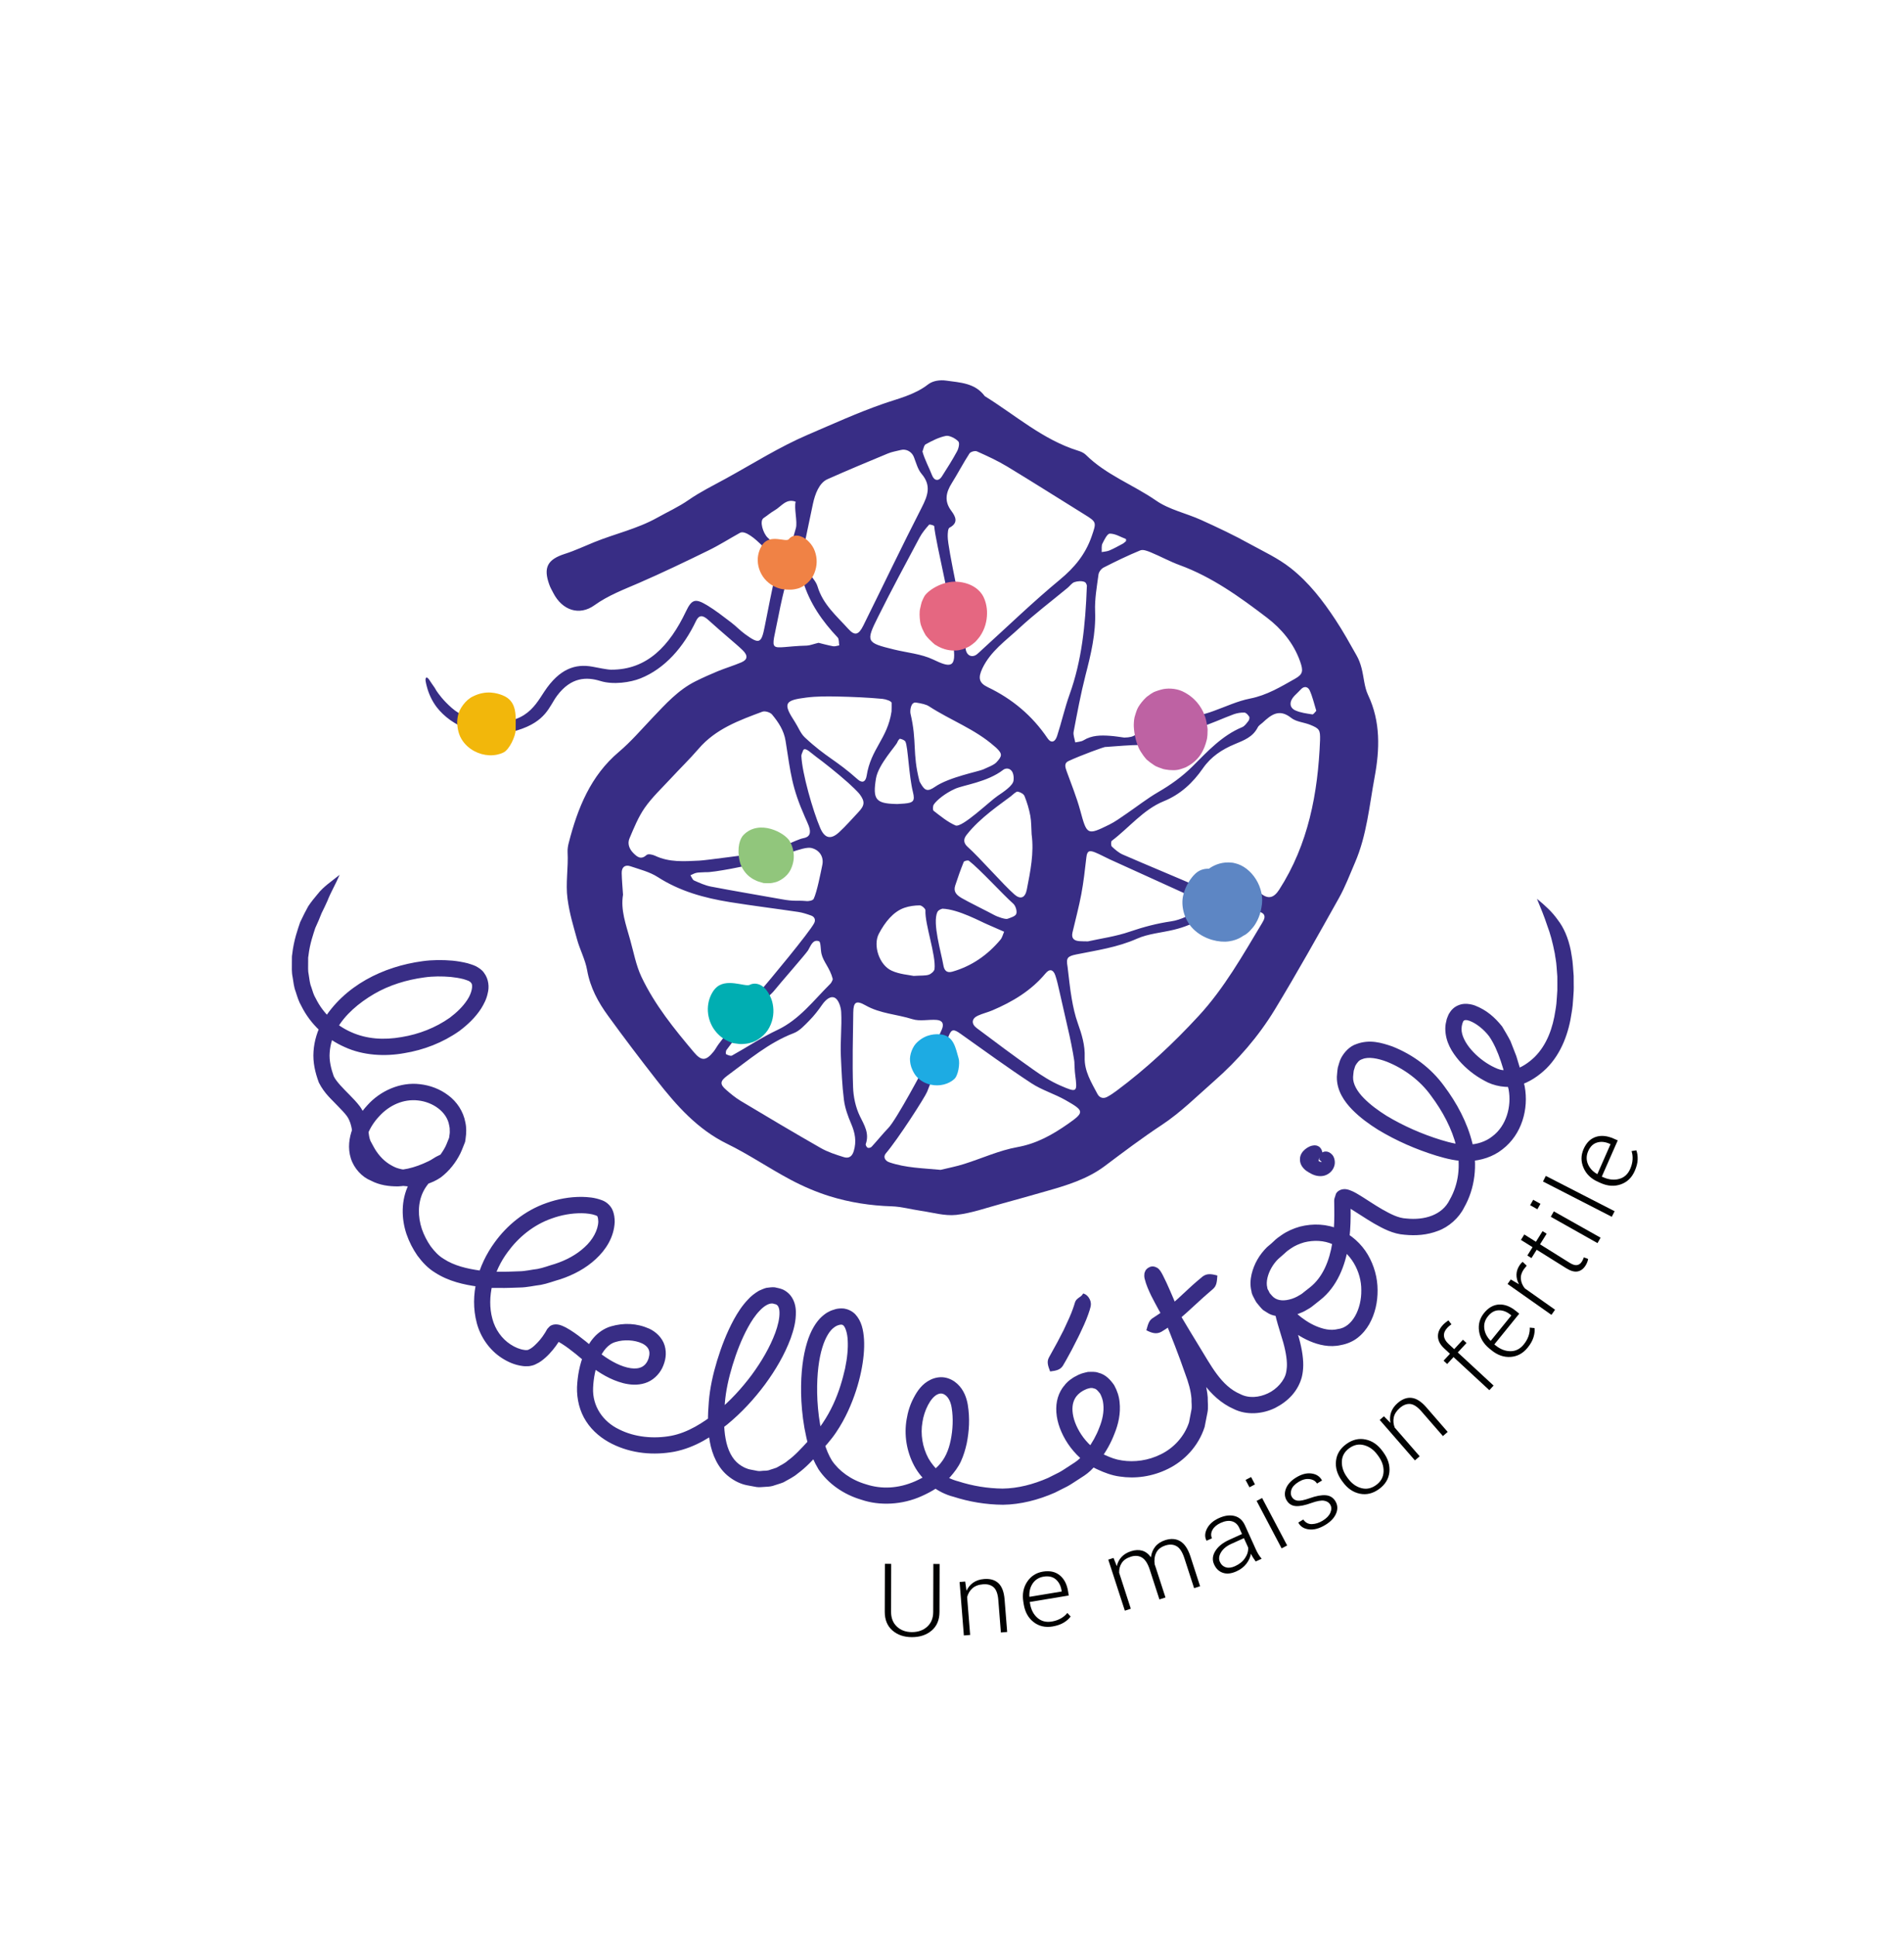 <?xml version="1.0" encoding="UTF-8"?> <svg xmlns="http://www.w3.org/2000/svg" xmlns:xlink="http://www.w3.org/1999/xlink" version="1.1" id="Calque_1" x="0px" y="0px" width="153.846px" height="156.41px" viewBox="0 0 153.846 156.41" xml:space="preserve"> <g> <path fill="#010202" d="M75.922,126.307l-0.01,3.87c-0.002,0.642-0.211,1.142-0.627,1.5c-0.418,0.359-0.953,0.539-1.605,0.537 c-0.645-0.002-1.171-0.184-1.58-0.547c-0.409-0.362-0.611-0.862-0.61-1.5l0.011-3.873l0.509,0.002L72,130.167 c-0.001,0.502,0.154,0.899,0.471,1.197c0.314,0.295,0.717,0.442,1.211,0.444c0.502,0,0.916-0.145,1.238-0.438 c0.324-0.293,0.485-0.691,0.485-1.197l0.011-3.871L75.922,126.307z"></path> <path fill="#010202" d="M77.989,127.723l0.105,0.745c0.129-0.274,0.311-0.495,0.549-0.659c0.236-0.164,0.525-0.261,0.865-0.287 c0.496-0.041,0.885,0.071,1.168,0.338c0.281,0.266,0.447,0.701,0.496,1.309l0.209,2.629l-0.508,0.041l-0.209-2.627 c-0.039-0.494-0.166-0.836-0.377-1.025c-0.213-0.188-0.5-0.27-0.859-0.24c-0.361,0.027-0.646,0.136-0.854,0.32 c-0.21,0.187-0.353,0.424-0.429,0.713l0.244,3.058l-0.508,0.041l-0.344-4.318L77.989,127.723z"></path> <path fill="#010202" d="M85.047,131.354c-0.588,0.096-1.096-0.021-1.525-0.351c-0.43-0.332-0.694-0.805-0.799-1.418l-0.035-0.217 c-0.102-0.617,0-1.154,0.303-1.617c0.306-0.461,0.73-0.735,1.277-0.828c0.549-0.09,1.002,0.007,1.355,0.291 c0.354,0.283,0.58,0.707,0.674,1.271l0.061,0.367l-3.151,0.521l0.021,0.129c0.08,0.488,0.277,0.871,0.592,1.149 c0.314,0.277,0.701,0.379,1.162,0.304c0.277-0.047,0.523-0.131,0.74-0.254c0.217-0.125,0.391-0.271,0.521-0.441l0.266,0.289 c-0.133,0.185-0.32,0.351-0.562,0.496C85.706,131.189,85.406,131.292,85.047,131.354z M84.334,127.327 c-0.386,0.062-0.681,0.246-0.888,0.547c-0.204,0.303-0.295,0.656-0.271,1.063l0.016,0.021l2.597-0.43l-0.017-0.098 c-0.062-0.38-0.219-0.675-0.469-0.888C85.051,127.335,84.729,127.264,84.334,127.327z"></path> <path fill="#010202" d="M89.975,125.818l0.264,0.664c0.062-0.284,0.189-0.53,0.38-0.737c0.189-0.207,0.444-0.363,0.764-0.468 c0.334-0.108,0.637-0.122,0.91-0.045c0.271,0.078,0.508,0.259,0.705,0.535c0.039-0.33,0.151-0.615,0.344-0.856 c0.19-0.24,0.459-0.418,0.805-0.529c0.465-0.149,0.871-0.123,1.222,0.088c0.35,0.21,0.622,0.619,0.821,1.23l0.779,2.403 l-0.484,0.156l-0.782-2.41c-0.164-0.508-0.375-0.834-0.636-0.981c-0.26-0.146-0.557-0.166-0.895-0.058 c-0.367,0.119-0.619,0.318-0.752,0.597c-0.133,0.274-0.172,0.592-0.117,0.942c0.01,0.029,0.02,0.058,0.029,0.084 c0.012,0.027,0.022,0.062,0.037,0.105l0.803,2.473l-0.49,0.158l-0.781-2.41c-0.162-0.498-0.375-0.822-0.637-0.977 c-0.262-0.15-0.561-0.172-0.896-0.062c-0.339,0.109-0.582,0.277-0.73,0.504c-0.148,0.228-0.219,0.49-0.209,0.791l0.941,2.904 l-0.482,0.158l-1.338-4.121L89.975,125.818z"></path> <path fill="#010202" d="M101.463,126.104c-0.09-0.127-0.164-0.236-0.226-0.33c-0.059-0.092-0.112-0.191-0.159-0.295 c-0.048,0.276-0.17,0.547-0.367,0.805s-0.465,0.463-0.803,0.615c-0.41,0.186-0.773,0.227-1.093,0.121 c-0.317-0.104-0.559-0.332-0.717-0.685c-0.16-0.354-0.125-0.713,0.104-1.08c0.229-0.366,0.604-0.668,1.127-0.903l1.028-0.466 l-0.221-0.489c-0.127-0.281-0.322-0.459-0.584-0.535c-0.262-0.074-0.566-0.033-0.912,0.123c-0.315,0.143-0.539,0.332-0.668,0.563 c-0.129,0.234-0.145,0.463-0.043,0.685l-0.43,0.192l-0.019-0.018c-0.149-0.291-0.133-0.611,0.052-0.966 c0.184-0.354,0.504-0.635,0.963-0.842s0.877-0.264,1.256-0.168s0.662,0.351,0.848,0.764l0.879,1.941 c0.062,0.139,0.131,0.271,0.207,0.394c0.076,0.125,0.164,0.241,0.26,0.354L101.463,126.104z M99.784,126.486 c0.356-0.159,0.629-0.379,0.815-0.655c0.189-0.276,0.273-0.562,0.254-0.854l-0.342-0.756l-1.033,0.467 c-0.377,0.17-0.647,0.396-0.817,0.674c-0.168,0.279-0.199,0.539-0.091,0.777c0.101,0.223,0.261,0.369,0.478,0.435 C99.266,126.641,99.51,126.609,99.784,126.486z"></path> <path fill="#010202" d="M101.403,119.88l-0.446,0.234l-0.314-0.595l0.447-0.235L101.403,119.88z M104.004,124.809l-0.447,0.235 l-2.021-3.832l0.444-0.233L104.004,124.809z"></path> <path fill="#010202" d="M107.485,121.511c-0.104-0.174-0.272-0.278-0.502-0.315s-0.565,0.022-1.012,0.18 c-0.52,0.191-0.939,0.275-1.264,0.254c-0.322-0.021-0.57-0.174-0.742-0.459c-0.172-0.283-0.191-0.6-0.06-0.949 c0.136-0.35,0.41-0.65,0.826-0.902c0.438-0.268,0.851-0.375,1.238-0.323c0.388,0.051,0.668,0.231,0.842,0.545l0.006,0.024 l-0.401,0.244c-0.123-0.203-0.324-0.324-0.601-0.36c-0.276-0.039-0.567,0.034-0.873,0.219c-0.313,0.19-0.512,0.399-0.592,0.627 s-0.067,0.429,0.037,0.603c0.102,0.168,0.256,0.266,0.459,0.295c0.203,0.026,0.535-0.041,0.996-0.205 c0.518-0.185,0.947-0.26,1.285-0.232c0.34,0.027,0.598,0.188,0.774,0.477c0.187,0.31,0.205,0.642,0.06,0.992 c-0.148,0.355-0.439,0.664-0.875,0.928c-0.479,0.289-0.916,0.408-1.32,0.359c-0.402-0.049-0.686-0.227-0.852-0.533l-0.004-0.022 l0.397-0.242c0.18,0.256,0.412,0.379,0.701,0.371c0.287-0.01,0.576-0.103,0.865-0.276c0.313-0.191,0.521-0.408,0.623-0.65 C107.6,121.914,107.596,121.695,107.485,121.511z"></path> <path fill="#010202" d="M108.424,119.583c-0.375-0.519-0.533-1.049-0.473-1.599c0.059-0.549,0.336-1.002,0.829-1.36 c0.496-0.36,1.015-0.485,1.554-0.373c0.541,0.11,1,0.426,1.375,0.942l0.076,0.105c0.377,0.518,0.536,1.051,0.479,1.598 c-0.061,0.545-0.338,0.998-0.832,1.357c-0.498,0.363-1.018,0.488-1.557,0.377s-0.998-0.426-1.373-0.943L108.424,119.583z M108.913,119.391c0.295,0.405,0.651,0.668,1.069,0.784c0.418,0.119,0.822,0.037,1.213-0.245c0.382-0.277,0.58-0.636,0.599-1.07 c0.02-0.437-0.119-0.855-0.416-1.262l-0.078-0.107c-0.289-0.398-0.646-0.658-1.068-0.775c-0.422-0.119-0.826-0.039-1.209,0.24 c-0.385,0.279-0.584,0.637-0.6,1.074c-0.014,0.436,0.123,0.854,0.412,1.254L108.913,119.391z"></path> <path fill="#010202" d="M111.823,114.378l0.529,0.537c-0.061-0.299-0.043-0.584,0.049-0.854c0.093-0.273,0.269-0.523,0.525-0.748 c0.377-0.326,0.758-0.468,1.143-0.42c0.384,0.045,0.775,0.297,1.177,0.758l1.729,1.99l-0.385,0.336l-1.729-1.988 c-0.325-0.375-0.629-0.576-0.912-0.604c-0.282-0.024-0.562,0.08-0.836,0.318c-0.272,0.235-0.438,0.491-0.495,0.764 c-0.058,0.273-0.029,0.55,0.079,0.828l2.013,2.313l-0.383,0.334l-2.845-3.27L111.823,114.378z"></path> <path fill="#010202" d="M120.342,112.271l-2.894-2.674l-0.516,0.559l-0.289-0.268l0.517-0.558l-0.466-0.431 c-0.317-0.295-0.487-0.608-0.504-0.94c-0.018-0.33,0.115-0.647,0.396-0.955c0.062-0.065,0.131-0.131,0.205-0.19 c0.076-0.062,0.155-0.123,0.242-0.183l0.245,0.32c-0.057,0.039-0.112,0.08-0.168,0.127c-0.057,0.045-0.114,0.104-0.182,0.174 c-0.188,0.203-0.271,0.416-0.252,0.64c0.021,0.221,0.143,0.432,0.361,0.635l0.465,0.43l0.705-0.764l0.289,0.268l-0.705,0.762 l2.893,2.674L120.342,112.271z"></path> <path fill="#010202" d="M123.436,108.835c-0.373,0.461-0.832,0.711-1.373,0.748c-0.541,0.039-1.055-0.14-1.537-0.528l-0.172-0.14 c-0.483-0.394-0.766-0.863-0.844-1.41c-0.08-0.547,0.055-1.035,0.404-1.467c0.352-0.433,0.754-0.66,1.207-0.685 c0.455-0.022,0.901,0.146,1.346,0.504l0.291,0.234l-2.014,2.482l0.102,0.082c0.385,0.311,0.785,0.467,1.205,0.467 s0.777-0.182,1.07-0.545c0.178-0.217,0.307-0.445,0.387-0.682c0.08-0.237,0.111-0.463,0.098-0.677l0.392,0.039 c0.022,0.228-0.009,0.476-0.091,0.744C123.823,108.273,123.667,108.552,123.436,108.835z M120.233,106.296 c-0.246,0.304-0.346,0.636-0.299,0.998c0.047,0.361,0.213,0.688,0.5,0.976l0.027,0.006l1.658-2.043l-0.078-0.064 c-0.299-0.24-0.611-0.357-0.941-0.35C120.772,105.827,120.483,105.984,120.233,106.296z"></path> <path fill="#010202" d="M123.362,102.216l-0.229,0.281c-0.185,0.262-0.266,0.524-0.244,0.789c0.021,0.266,0.127,0.521,0.318,0.762 l2.444,1.724l-0.293,0.416l-3.543-2.494l0.256-0.365l0.627,0.363l0.039,0.028c-0.141-0.264-0.209-0.528-0.202-0.797 c0.008-0.271,0.1-0.528,0.276-0.78c0.035-0.052,0.074-0.099,0.113-0.14c0.041-0.041,0.076-0.071,0.104-0.098L123.362,102.216z"></path> <path fill="#010202" d="M123.165,99.695l0.94,0.589l0.535-0.857l0.332,0.207l-0.535,0.857l2.396,1.495 c0.239,0.148,0.438,0.209,0.596,0.181c0.16-0.028,0.287-0.121,0.383-0.274c0.033-0.054,0.062-0.104,0.088-0.158 c0.025-0.053,0.052-0.117,0.078-0.191l0.344,0.123c-0.008,0.074-0.03,0.16-0.067,0.256c-0.035,0.096-0.08,0.186-0.133,0.27 c-0.17,0.273-0.386,0.437-0.644,0.486c-0.258,0.051-0.563-0.033-0.918-0.254l-2.393-1.496l-0.422,0.674l-0.332-0.209l0.42-0.672 l-0.939-0.588L123.165,99.695z"></path> <path fill="#010202" d="M124.471,97.22l-0.248,0.439l-0.586-0.328l0.248-0.438L124.471,97.22z M129.329,99.954l-0.248,0.438 l-3.775-2.125l0.246-0.438L129.329,99.954z"></path> <path fill="#010202" d="M130.463,97.818l-0.229,0.449l-5.559-2.85l0.229-0.451L130.463,97.818z"></path> <path fill="#010202" d="M132.09,94.562c-0.238,0.545-0.613,0.906-1.127,1.086c-0.512,0.181-1.053,0.146-1.621-0.104l-0.201-0.09 c-0.572-0.25-0.969-0.629-1.188-1.138c-0.222-0.506-0.22-1.014,0.004-1.521c0.225-0.51,0.553-0.836,0.983-0.979 c0.433-0.141,0.908-0.098,1.433,0.132l0.342,0.149l-1.287,2.926l0.121,0.054c0.451,0.198,0.881,0.241,1.285,0.131 c0.403-0.11,0.701-0.379,0.889-0.808c0.113-0.256,0.176-0.51,0.191-0.76c0.015-0.25-0.015-0.475-0.084-0.678l0.387-0.064 c0.08,0.211,0.117,0.459,0.108,0.74C132.315,93.921,132.237,94.229,132.09,94.562z M128.329,92.962 c-0.156,0.356-0.164,0.705-0.025,1.041c0.143,0.338,0.389,0.606,0.744,0.81l0.027-0.002l1.059-2.41l-0.092-0.039 c-0.353-0.154-0.685-0.187-1-0.09C128.727,92.366,128.49,92.598,128.329,92.962z"></path> </g> <g> <g> <path fill="#382D85" d="M124.187,72.583c0.33,0.802,0.601,1.457,0.824,2.144c0.259,0.678,0.438,1.354,0.62,2.279 c0.027,0.256,0.12,0.627,0.146,1.098c0.018,0.234,0.036,0.489,0.057,0.757l0.002,0.572c0.011,0.361-0.002,0.722-0.036,1.08 c-0.016,0.363-0.054,0.723-0.117,1.075c-0.21,1.427-0.688,2.779-1.669,3.761c-0.491,0.478-1.065,0.861-1.668,1.039l-0.45,0.068 c-0.149,0.021-0.29-0.031-0.436-0.033c-0.286-0.01-0.606-0.166-0.914-0.322c-0.616-0.326-1.199-0.787-1.661-1.318 c-0.461-0.523-0.805-1.166-0.79-1.697c-0.001-0.254,0.106-0.625,0.188-0.658c0.036-0.039,0.153-0.096,0.454,0.012 c0.555,0.201,1.176,0.711,1.584,1.248c0.783,1.129,1.218,2.804,1.578,4.295c0.256,1.388-0.196,2.953-1.311,3.785 c-0.538,0.431-1.226,0.644-1.928,0.676c-0.697,0.033-1.455-0.147-2.226-0.383c-1.529-0.471-3.031-1.129-4.396-1.949 c-0.672-0.424-1.313-0.889-1.837-1.424c-0.525-0.53-0.899-1.151-0.869-1.717c0.021-0.166,0.024-0.339,0.052-0.5 c0.057-0.141,0.081-0.309,0.146-0.432c0.144-0.23,0.281-0.428,0.542-0.501c0.488-0.22,1.272-0.062,1.955,0.194 c1.403,0.551,2.723,1.526,3.6,2.754c0.952,1.271,1.698,2.672,2.061,4.141c0.357,1.467,0.175,3.004-0.547,4.26 c-0.604,1.254-2.061,1.67-3.498,1.519c-0.656-0.027-1.288-0.365-1.956-0.74c-0.329-0.188-0.655-0.397-0.984-0.608l-0.501-0.322 l-0.259-0.162l-0.382-0.227c-0.339-0.188-0.703-0.341-0.987-0.312c-0.27,0.014-0.604,0.195-0.657,0.469 c-0.035,0.154-0.113,0.268-0.113,0.459l0.008,0.58l0.003,0.621c-0.005,0.758-0.048,1.502-0.164,2.221 c-0.229,1.432-0.77,2.77-1.81,3.586l-0.446,0.35c-0.118,0.101-0.239,0.197-0.382,0.271c-0.263,0.168-0.562,0.295-0.846,0.359 c-0.587,0.146-1.085,0.047-1.392-0.314l-0.12-0.137l-0.031-0.033c-0.08-0.108-0.032-0.055-0.056-0.09l-0.037-0.078 c-0.043-0.106-0.137-0.192-0.134-0.323c-0.062-0.229-0.049-0.505,0.015-0.777c0.126-0.553,0.46-1.127,0.873-1.527l0,0l0.521-0.455 c0.152-0.152,0.317-0.275,0.485-0.385c0.332-0.232,0.706-0.389,1.089-0.5c0.769-0.193,1.603-0.166,2.312,0.16 c1.447,0.596,2.319,2.215,2.303,3.703c0.025,1.512-0.726,3.008-1.895,3.139c-0.597,0.15-1.2-0.002-1.763-0.238 c-0.562-0.24-1.076-0.592-1.521-0.979c-0.229-0.182-0.429-0.393-0.629-0.586l-0.019-0.021l-0.011-0.008 c0.243-0.123-2.137,1.033-1.128,0.549l0.001,0.009l0.014,0.065l0.023,0.133c0.016,0.091,0.036,0.164,0.057,0.242 c0.041,0.149,0.082,0.297,0.121,0.438c0.159,0.529,0.309,1.021,0.442,1.47c0.243,0.872,0.325,1.562,0.291,2.014 c-0.031,0.455-0.133,0.681-0.156,0.742c-0.027,0.06,0.031-0.031,0.107-0.354l0,0c-0.125,0.686-0.776,1.391-1.476,1.715 c-0.718,0.338-1.546,0.418-2.229,0.065c-1.556-0.655-2.377-2.328-3.358-3.91c-0.957-1.567-1.901-3.104-2.671-4.625 c-0.182-0.375-0.344-0.76-0.419-1.034l-0.005-0.031l-0.001-0.008c-0.027-0.004-0.149,0.006-0.172,0.018 c-0.101,0.02-0.203,0.02-0.305,0c-0.122-0.045-0.143,0.006-0.159-0.047c0.014,0.045-0.025,0.098-0.093,0.129 c-0.134,0.182-0.453,0.367-0.364,0.309c0.024,0.037,0.075,0.125,0.118,0.209l0.266,0.551c0.35,0.761,0.672,1.535,0.985,2.297 c0.624,1.529,1.209,3.019,1.708,4.464c0.273,0.721,0.466,1.387,0.52,2.039c-0.015,0.325,0.06,0.646-0.016,0.967 c-0.062,0.319-0.122,0.637-0.182,0.948c-0.373,1.15-1.256,2.087-2.274,2.58c-1.021,0.513-2.151,0.654-3.138,0.5 c-0.52-0.073-0.901-0.223-1.403-0.45c-0.404-0.175-0.767-0.431-1.087-0.709c-0.635-0.572-1.065-1.269-1.304-1.904 c-0.24-0.642-0.267-1.229-0.139-1.639c0.127-0.412,0.38-0.66,0.615-0.834c0.55-0.334,0.761-0.291,0.703-0.306 c-0.032,0.019-0.129,0.029-0.324,0.099c-0.205,0.104-0.516,0.239-0.739,0.551l0,0c0.323-0.42,1.06-0.781,1.395-0.625 c0.203,0.021,0.354,0.226,0.513,0.422c0.123,0.244,0.229,0.521,0.254,0.836c0.07,0.615-0.062,1.271-0.323,1.908 c-0.238,0.637-0.586,1.248-0.983,1.785c-0.192,0.276-0.415,0.521-0.63,0.733c-0.188,0.187-0.49,0.375-0.781,0.56 c-0.29,0.178-0.566,0.385-0.862,0.539c-0.299,0.147-0.595,0.299-0.889,0.446c-1.199,0.523-2.435,0.843-3.666,0.859 c-1.229-0.014-2.436-0.215-3.583-0.584c-1.104-0.285-1.912-0.977-2.419-1.869c-0.479-0.896-0.646-1.953-0.476-2.918 c0.138-0.932,0.647-1.969,1.207-2.234c0.271-0.129,0.484-0.086,0.712,0.115c0.227,0.205,0.38,0.558,0.442,0.969 c0.14,0.845,0.091,1.783-0.078,2.609c-0.172,0.854-0.482,1.529-0.999,2.07c-0.524,0.545-1.192,0.945-1.863,1.246 c-1.38,0.607-2.743,0.654-3.975,0.252c-1.222-0.354-2.194-1.082-2.761-1.92c-0.526-0.854-0.777-1.928-0.946-2.854 c-0.164-0.943-0.233-1.818-0.248-2.605c-0.026-1.574,0.152-2.801,0.415-3.658c0.261-0.867,0.604-1.328,0.832-1.535 c0.232-0.205,0.351-0.227,0.349-0.236c-0.041,0.021,0.396-0.203,0.538-0.006c0.133,0.119,0.312,0.578,0.336,1.197 c0.036,0.619-0.031,1.395-0.215,2.27c-0.401,1.746-1.112,3.965-3.087,5.961c-0.477,0.513-0.969,1.062-1.544,1.474 c-0.273,0.248-0.593,0.377-0.897,0.562c-0.16,0.068-0.327,0.104-0.49,0.162c-0.163,0.072-0.334,0.09-0.509,0.09 c-0.174-0.002-0.348,0.051-0.526,0.019c-0.179-0.035-0.358-0.068-0.542-0.104c-0.367-0.061-0.689-0.229-0.974-0.442 c-0.57-0.427-0.928-1.181-1.083-2.056c-0.164-0.877-0.147-1.856-0.062-2.871c0.079-0.998,0.304-2.012,0.62-3.057 c0.316-1.035,0.717-2.09,1.254-3.074c0.269-0.488,0.576-0.965,0.938-1.336c0.354-0.383,0.768-0.633,1.077-0.58 c0.078,0.035,0.175,0.041,0.243,0.066c0.059,0.029,0.1,0.061,0.138,0.105c0.072,0.092,0.143,0.274,0.145,0.524 c0.018,0.492-0.129,1.091-0.337,1.664c-0.433,1.16-1.103,2.312-1.9,3.396c-0.806,1.082-1.748,2.113-2.836,3.004 c-1.08,0.869-2.347,1.671-3.688,1.923c-1.366,0.254-2.914,0.129-4.198-0.521c-1.306-0.623-2.17-1.875-2.101-3.357 c0.034-0.764,0.182-1.566,0.476-2.264c0.295-0.701,0.742-1.277,1.35-1.439c0.664-0.211,1.523-0.166,2.137,0.119 c0.304,0.147,0.489,0.348,0.554,0.566c0.074,0.213,0.023,0.563-0.114,0.838c-0.277,0.578-0.853,0.737-1.646,0.541 c-0.768-0.189-1.549-0.656-2.252-1.197c-0.365-0.303-0.73-0.607-1.099-0.914c-0.392-0.314-0.786-0.621-1.238-0.906 c-0.113-0.072-0.228-0.139-0.361-0.211c-0.224-0.109-0.448-0.219-0.672-0.246c-0.215-0.031-0.454,0.012-0.619,0.131 c-0.074,0.078-0.151,0.146-0.222,0.234l-0.161,0.281c-0.291,0.467-0.544,0.752-0.863,1.051c-0.149,0.137-0.314,0.262-0.446,0.314 c-0.082,0.053-0.104,0.036-0.15,0.055c-0.073-0.006-0.138,0.01-0.232-0.012c-0.354-0.043-0.763-0.212-1.11-0.443 c-0.715-0.463-1.241-1.209-1.47-2.07c-0.479-1.748,0.068-3.826,1.241-5.398c0.858-1.172,2.063-2.19,3.577-2.713 c0.751-0.27,1.574-0.422,2.396-0.416c0.399,0.006,0.826,0.055,1.122,0.168c0.077,0.021,0.114,0.062,0.136,0.062 c0-0.006-0.007,0.002,0.021,0.043c0.04,0.096,0.064,0.25,0.065,0.414c-0.024,0.691-0.46,1.479-1.106,2.055 c-0.639,0.598-1.478,1.053-2.396,1.352c-0.469,0.132-0.93,0.318-1.415,0.408c-0.494,0.056-0.972,0.183-1.491,0.188 c-0.519,0.017-1.029,0.045-1.586,0.035l-0.816-0.005l-0.737-0.09c-1.062-0.145-2.103-0.395-2.933-0.936 c-0.43-0.254-0.762-0.623-1.062-1.021c-0.295-0.424-0.544-0.905-0.714-1.399c-0.33-0.996-0.341-2.097,0.113-3.019 c0.225-0.459,0.568-0.86,0.984-1.196c0.197-0.181,0.442-0.312,0.675-0.455l0.375-0.187l0.047-0.022l0.023-0.013 c0.552,1.035-0.736-1.42-0.61-1.162L35.677,93.2l-0.097,0.057l-0.193,0.111c-1.022,0.602-2.151,1.069-3.271,1.125 c-0.548,0.004-1.108-0.072-1.567-0.324c-0.499-0.19-0.808-0.582-0.961-1.026c-0.294-0.91,0.243-2.142,1.059-2.998 c0.812-0.892,1.95-1.406,3.132-1.273l0,0c1.183,0.123,2.339,0.91,2.518,2.023c0.035,0.135,0.048,0.274,0.042,0.42 c0.015,0.141-0.01,0.287-0.031,0.432c-0.016,0.088-0.01,0.131-0.025,0.156l-0.091,0.221c-0.063,0.148-0.113,0.307-0.188,0.449 c-0.292,0.578-0.687,1.072-1.158,1.438c-0.496,0.332-1.071,0.488-1.685,0.505c-0.305-0.052-0.646-0.048-0.923-0.14 c-0.284-0.067-0.556-0.221-0.816-0.383c-0.52-0.338-0.951-0.849-1.245-1.404l-0.244-0.453c-0.043-0.118-0.087-0.241-0.108-0.387 c-0.052-0.291-0.071-0.724-0.185-1.154c-0.05-0.221-0.129-0.42-0.209-0.616c-0.076-0.188-0.229-0.465-0.354-0.629 c-0.271-0.355-0.549-0.638-0.813-0.908c-0.519-0.527-1.085-1.082-1.298-1.527c-0.211-0.589-0.382-1.273-0.326-1.917 c0.045-0.649,0.24-1.285,0.564-1.873c0.659-1.181,1.791-2.13,3.021-2.853c1.239-0.722,2.64-1.144,4.062-1.336 c0.711-0.102,1.432-0.098,2.135-0.039c0.353,0.035,0.692,0.092,1.021,0.174c0.147,0.047,0.318,0.098,0.43,0.148 c0.072,0.055,0.163,0.088,0.186,0.149c0.198,0.178,0.055,0.858-0.302,1.381c-0.354,0.546-0.862,1.028-1.415,1.444 c-1.141,0.805-2.495,1.334-3.901,1.562c-1.425,0.249-2.805,0.164-4.059-0.397c-1.239-0.545-2.27-1.517-2.86-2.711 c-0.177-0.287-0.266-0.61-0.368-0.93c-0.129-0.311-0.149-0.648-0.206-0.979c-0.076-0.328-0.046-0.668-0.049-1.004l0.001-0.141 c0.005-0.129-0.013-0.255,0.02-0.379c0.107-0.998,0.416-1.829,0.555-2.268c0.2-0.429,0.365-0.818,0.506-1.189 c0.171-0.357,0.342-0.684,0.484-1.021c0.266-0.688,0.635-1.28,0.979-2.088c-0.659,0.535-1.305,0.95-1.782,1.561 c-0.249,0.299-0.509,0.609-0.75,0.972c-0.214,0.382-0.43,0.805-0.655,1.286c-0.166,0.498-0.521,1.443-0.648,2.619 c-0.031,0.145-0.018,0.297-0.022,0.449l-0.002,0.167c0.001,0.401-0.027,0.804,0.059,1.204c0.065,0.4,0.102,0.807,0.252,1.189 c0.124,0.391,0.239,0.782,0.45,1.139c0.729,1.472,2.001,2.668,3.511,3.328c1.496,0.688,3.259,0.771,4.802,0.492 c1.576-0.256,3.121-0.847,4.464-1.796c0.657-0.495,1.273-1.067,1.751-1.802c0.229-0.372,0.443-0.771,0.54-1.264 c0.121-0.453,0.085-1.104-0.289-1.607c-0.182-0.273-0.433-0.422-0.688-0.562c-0.231-0.106-0.432-0.162-0.646-0.229 c-0.413-0.104-0.822-0.172-1.229-0.213c-0.812-0.068-1.628-0.068-2.426,0.044c-3.162,0.429-6.314,1.949-8.073,4.854 c-0.409,0.736-0.674,1.578-0.729,2.438c-0.062,0.875,0.129,1.692,0.43,2.508c0.463,0.916,1.058,1.382,1.57,1.935 c0.261,0.266,0.507,0.522,0.69,0.766c0.095,0.135,0.126,0.189,0.196,0.344c0.062,0.15,0.122,0.301,0.152,0.445 c0.079,0.293,0.093,0.615,0.162,1.061c0.036,0.226,0.109,0.455,0.199,0.687l0.283,0.533c0.401,0.756,0.963,1.415,1.684,1.895 c0.364,0.229,0.752,0.439,1.187,0.552c0.43,0.135,0.84,0.137,1.263,0.188c0.863-0.006,1.744-0.246,2.472-0.746 c0.692-0.526,1.212-1.205,1.575-1.93c0.094-0.181,0.155-0.367,0.234-0.554l0.113-0.283c0.069-0.139,0.056-0.286,0.079-0.377 c0.064-0.42,0.077-0.868-0.021-1.303c-0.159-0.879-0.688-1.668-1.371-2.174c-0.68-0.52-1.481-0.814-2.299-0.906l0,0 c-1.614-0.199-3.235,0.568-4.233,1.685c-0.515,0.553-0.938,1.188-1.216,1.912c-0.271,0.717-0.396,1.567-0.134,2.393 c0.252,0.81,0.902,1.509,1.62,1.798c0.7,0.37,1.47,0.473,2.204,0.465c1.476-0.076,2.761-0.646,3.895-1.308l0.215-0.123 l0.106-0.062l0.014-0.008c0.143,0.248-1.158-2.201-0.615-1.16l-0.029,0.014l-0.06,0.029l-0.465,0.229 c-0.298,0.181-0.603,0.353-0.869,0.586c-0.547,0.441-1.022,0.996-1.335,1.638c-0.64,1.293-0.6,2.776-0.183,4.02 c0.217,0.627,0.512,1.201,0.882,1.736c0.394,0.533,0.862,1.033,1.425,1.371c1.108,0.715,2.338,0.977,3.469,1.135l0.424,0.053 l0.212,0.025c0.08,0.006,0.106,0.021,0.274,0.024l0.83,0.003c0.536,0.012,1.108-0.019,1.663-0.035 c0.557-0.008,1.121-0.146,1.672-0.213c0.55-0.104,1.066-0.308,1.594-0.457c1.036-0.345,2.034-0.867,2.853-1.629 c0.812-0.748,1.47-1.763,1.525-2.992c-0.001-0.312-0.033-0.638-0.181-0.979c-0.075-0.17-0.209-0.36-0.396-0.515 c-0.162-0.141-0.334-0.221-0.476-0.272c-0.58-0.215-1.088-0.248-1.596-0.262c-1.006-0.007-1.959,0.176-2.846,0.489 c-1.791,0.617-3.225,1.832-4.2,3.179c-1.355,1.853-2.054,4.241-1.448,6.524c0.3,1.135,1.022,2.176,2.015,2.818 c0.496,0.32,1.039,0.566,1.682,0.65c0.154,0.027,0.342,0.018,0.518,0.012c0.199-0.027,0.43-0.086,0.562-0.166 c0.328-0.146,0.56-0.338,0.779-0.531c0.416-0.369,0.795-0.857,1.032-1.223c0.053-0.084,0.015-0.021,0.024-0.041l-0.006-0.004 c0.08,0.045,0.179,0.102,0.27,0.16c0.375,0.236,0.749,0.522,1.111,0.813c0.375,0.312,0.748,0.623,1.119,0.933 c0.812,0.615,1.684,1.162,2.742,1.436c0.524,0.127,1.126,0.188,1.739-0.006c0.623-0.189,1.131-0.682,1.394-1.219 c0.26-0.541,0.391-1.154,0.199-1.816c-0.198-0.662-0.738-1.127-1.24-1.361c-1.03-0.455-2.07-0.485-3.089-0.192 c-0.538,0.149-1.04,0.5-1.387,0.896c-0.354,0.4-0.602,0.844-0.791,1.289c-0.37,0.898-0.531,1.805-0.575,2.727 c-0.026,0.953,0.207,1.951,0.738,2.763c0.523,0.813,1.283,1.412,2.083,1.813c1.617,0.806,3.391,0.937,5.041,0.638 c1.71-0.341,3.063-1.24,4.265-2.191c1.189-0.975,2.197-2.08,3.062-3.241c0.858-1.168,1.581-2.396,2.078-3.728 c0.236-0.672,0.437-1.367,0.416-2.172c-0.012-0.396-0.106-0.867-0.429-1.281c-0.162-0.203-0.376-0.369-0.604-0.478 c-0.221-0.096-0.442-0.133-0.668-0.184c-0.225-0.025-0.459,0.018-0.685,0.043c-0.211,0.055-0.399,0.148-0.596,0.232 c-0.339,0.203-0.646,0.438-0.876,0.697c-0.49,0.51-0.838,1.061-1.143,1.61c-0.602,1.107-1.021,2.226-1.361,3.33 c-0.335,1.101-0.583,2.222-0.671,3.322c-0.09,1.08-0.117,2.157,0.079,3.223c0.185,1.045,0.653,2.16,1.569,2.853 c0.442,0.34,0.953,0.586,1.457,0.678c0.253,0.047,0.503,0.094,0.752,0.139c0.248,0.039,0.509-0.012,0.759-0.018 c0.255-0.008,0.501-0.041,0.73-0.131c0.229-0.076,0.47-0.141,0.686-0.232c0.4-0.229,0.825-0.428,1.146-0.707 c0.701-0.512,1.223-1.102,1.729-1.645c0.241-0.275,0.478-0.543,0.708-0.805c0.238-0.281,0.467-0.572,0.661-0.863 c0.396-0.582,0.711-1.164,0.974-1.732c0.521-1.135,0.849-2.201,1.051-3.17c0.202-0.967,0.283-1.836,0.24-2.613 c-0.052-0.764-0.194-1.486-0.711-2.041c-0.266-0.271-0.619-0.414-0.906-0.457c-0.284-0.029-0.494,0.006-0.655,0.039 c-0.306,0.086-0.443,0.15-0.443,0.15s-0.059,0.029-0.185,0.094c-0.127,0.062-0.304,0.186-0.516,0.375 c-0.424,0.383-0.892,1.088-1.195,2.115c-0.312,1.027-0.5,2.371-0.473,4.064c0.017,0.848,0.09,1.782,0.269,2.809 c0.199,1.023,0.415,2.143,1.139,3.34c0.764,1.141,2.011,2.031,3.479,2.459c1.438,0.49,3.276,0.424,4.87-0.303 c0.805-0.361,1.606-0.834,2.295-1.547c0.326-0.375,0.644-0.777,0.866-1.262c0.214-0.47,0.357-0.953,0.466-1.447 c0.195-0.992,0.263-1.998,0.085-3.109c-0.094-0.555-0.312-1.203-0.845-1.695c-0.264-0.244-0.613-0.443-1.012-0.512 c-0.399-0.07-0.813,0.014-1.149,0.176c-0.689,0.33-1.078,0.914-1.359,1.451c-0.291,0.539-0.481,1.139-0.579,1.756 c-0.212,1.234-0.016,2.574,0.622,3.762c0.633,1.176,1.848,2.156,3.178,2.488c1.234,0.396,2.584,0.633,3.992,0.643 c1.415-0.02,2.846-0.387,4.188-0.977c0.326-0.164,0.654-0.33,0.985-0.496c0.327-0.172,0.624-0.391,0.939-0.586 c0.311-0.199,0.623-0.383,0.96-0.697c0.298-0.293,0.562-0.592,0.789-0.916c0.472-0.635,0.862-1.323,1.152-2.09 c0.303-0.744,0.505-1.621,0.403-2.535c-0.043-0.453-0.192-0.918-0.436-1.358c-0.288-0.414-0.68-0.867-1.274-1.006 c-0.273-0.104-0.573-0.07-0.852-0.066c-0.249,0.07-0.548,0.111-0.75,0.232c-0.432,0.204-0.877,0.485-1.188,0.918h-0.01 c0.444-0.584,0.942-0.798,1.257-0.951c0.351-0.14,0.597-0.172,0.654-0.19c0.161-0.005-0.451-0.007-1.258,0.52 c-0.405,0.285-0.902,0.785-1.129,1.539c-0.228,0.748-0.151,1.627,0.162,2.469c0.318,0.844,0.851,1.695,1.658,2.428 c0.411,0.357,0.883,0.697,1.451,0.941c0.452,0.211,1.104,0.463,1.715,0.539c1.254,0.195,2.644,0.018,3.93-0.623 c1.284-0.631,2.438-1.805,2.942-3.375c0.074-0.385,0.15-0.777,0.229-1.172c0.083-0.393,0.015-0.818,0.021-1.232 c-0.067-0.824-0.313-1.639-0.588-2.357c-0.512-1.481-1.104-2.987-1.733-4.532c-0.317-0.773-0.643-1.554-1.007-2.351l-0.295-0.606 c-0.057-0.104-0.108-0.209-0.203-0.353c-0.024-0.037-0.087-0.113-0.135-0.162c-0.091-0.1-0.365-0.233-0.57-0.196 c-0.161,0.01-0.423,0.164-0.512,0.358c-0.104,0.236-0.055,0.162-0.072,0.215c-0.027,0.279,0.005,0.273,0.011,0.384 c0.139,0.567,0.34,0.979,0.535,1.396c0.82,1.619,1.769,3.156,2.729,4.732c0.485,0.779,0.933,1.59,1.53,2.404 c0.588,0.809,1.415,1.582,2.405,2.016c1.046,0.525,2.338,0.416,3.352-0.082c1.021-0.52,1.896-1.359,2.187-2.623l0,0 c-0.121,0.523-0.235,0.701-0.183,0.592c0.044-0.104,0.217-0.52,0.257-1.168c0.047-0.65-0.07-1.496-0.334-2.443 c-0.129-0.475-0.296-0.979-0.451-1.496c-0.035-0.125-0.07-0.252-0.106-0.383c-0.015-0.061-0.034-0.127-0.042-0.182l-0.016-0.086 l-0.009-0.043l-0.001-0.006c1.006-0.49-1.373,0.662-1.125,0.547l0.01,0.01l0.021,0.021c0.229,0.223,0.456,0.459,0.725,0.674 c0.515,0.445,1.119,0.871,1.853,1.186c0.715,0.31,1.627,0.535,2.537,0.32c0.451-0.08,0.938-0.27,1.333-0.578 c0.396-0.305,0.71-0.691,0.951-1.109c0.472-0.842,0.681-1.791,0.671-2.754c-0.001-0.973-0.27-1.971-0.781-2.846 c-0.518-0.881-1.334-1.631-2.317-2.055c-0.979-0.443-2.123-0.492-3.173-0.223c-0.522,0.147-1.03,0.366-1.479,0.678 c-0.229,0.15-0.445,0.313-0.631,0.498l-0.146,0.135l-0.072,0.066c0.003-0.008,0.054-0.045-0.001,0l-0.337,0.285l0,0 c-0.606,0.602-1.035,1.321-1.244,2.184c-0.097,0.428-0.133,0.902-0.008,1.385c0.022,0.244,0.168,0.461,0.28,0.684l0.092,0.164 c0.003,0.004,0.062,0.105,0.017,0.029l0.058,0.072l0.235,0.285c0.084,0.09,0.156,0.19,0.253,0.27l0.325,0.205 c0.216,0.152,0.454,0.225,0.701,0.273c0.248,0.076,0.482,0.067,0.721,0.059c0.244,0.008,0.461-0.049,0.681-0.1 c0.229-0.041,0.43-0.127,0.631-0.213c0.208-0.076,0.397-0.185,0.583-0.299c0.192-0.104,0.367-0.238,0.538-0.382l0.443-0.352 c1.373-1.08,2.026-2.804,2.272-4.39c0.132-0.809,0.177-1.621,0.183-2.424l-0.002-0.551c0-0.004-0.001-0.008,0-0.004 s-0.007,0-0.005,0l0.863,0.549c0.336,0.217,0.679,0.434,1.037,0.643c0.702,0.396,1.525,0.851,2.486,0.91 c0.872,0.086,1.793,0.027,2.675-0.313c0.874-0.312,1.698-1.052,2.1-1.861c0.903-1.562,1.108-3.487,0.688-5.203 c-0.421-1.717-1.267-3.268-2.29-4.637c-1.054-1.447-2.511-2.534-4.188-3.197c-0.847-0.288-1.811-0.596-2.901-0.19 c-0.551,0.178-0.989,0.66-1.244,1.144c-0.123,0.246-0.174,0.498-0.254,0.748c-0.045,0.248-0.056,0.492-0.079,0.74 c-0.025,1.133,0.617,2.022,1.235,2.659c0.644,0.654,1.361,1.171,2.099,1.634c1.489,0.896,3.06,1.58,4.704,2.088 c0.815,0.244,1.694,0.476,2.66,0.438c0.942-0.039,1.917-0.343,2.678-0.947c1.57-1.199,2.139-3.268,1.801-5.084 c-0.182-0.857-0.428-1.637-0.677-2.448l-0.469-1.203c-0.2-0.397-0.443-0.795-0.675-1.187c-0.588-0.733-1.244-1.325-2.205-1.698 c-0.245-0.086-0.528-0.147-0.854-0.13c-0.328,0.02-0.705,0.169-0.956,0.427c-0.133,0.121-0.204,0.261-0.298,0.397 c-0.063,0.132-0.111,0.265-0.162,0.398c-0.062,0.256-0.121,0.49-0.119,0.771c0.004,1.096,0.55,1.921,1.111,2.587 c0.584,0.667,1.267,1.208,2.044,1.622c0.729,0.426,1.832,0.656,2.749,0.396c0.908-0.266,1.649-0.787,2.269-1.386 c1.239-1.235,1.813-2.936,2.034-4.49c0.069-0.395,0.111-0.788,0.129-1.181c0.037-0.394,0.051-0.784,0.04-1.175l-0.003-0.621 c-0.021-0.295-0.044-0.572-0.062-0.828c-0.03-0.512-0.133-0.938-0.168-1.219c-0.211-1.045-0.577-1.868-1.06-2.488 C125.406,73.63,124.85,73.133,124.187,72.583z"></path> </g> <g> <path fill="#382D85" d="M98.365,103.011c-0.508-0.141-0.853-0.174-1.195,0.082c-0.177,0.146-0.71,0.589-1.154,1.009 c-0.445,0.414-0.851,0.789-0.851,0.789s-0.402,0.364-0.855,0.729c-0.447,0.375-0.969,0.691-1.137,0.809 c-0.321,0.188-0.399,0.463-0.546,1.004c0.463,0.234,0.812,0.332,1.207,0.125c0.202-0.123,0.815-0.5,1.302-0.912 c0.495-0.399,0.909-0.785,0.909-0.785s0.41-0.375,0.86-0.786c0.442-0.414,0.933-0.818,1.091-0.964 C98.293,103.861,98.329,103.562,98.365,103.011z"></path> </g> <g> <path fill="#382D85" d="M106.86,93.167c-0.029-0.457-0.353-0.76-0.824-0.647c-0.239,0.032-0.986,0.403-0.997,1.082 c-0.013,0.312,0.124,0.569,0.284,0.746c0.155,0.176,0.319,0.264,0.319,0.264s0.145,0.102,0.393,0.225 c0.249,0.115,0.643,0.209,1.001,0.098c0.359-0.11,0.64-0.379,0.757-0.711c0.143-0.35,0.024-0.795-0.154-0.975 c-0.322-0.354-0.69-0.271-0.824-0.154c-0.154,0.129-0.209,0.326-0.215,0.555c0.178,0.15,0.285,0.293,0.306,0.402 c-0.02-0.072,0.051-0.281,0.039-0.229c0.016,0.012-0.148,0.057-0.212,0.02h-0.001l-0.179-0.066l0,0l0.001-0.002l0.001-0.004 l0.004-0.008l0,0l0.001-0.002h0.002c0.003,0.002,0.002,0.004,0.002,0.004c0.001-0.006,0.012,0.01,0,0 C106.542,93.761,106.516,93.497,106.86,93.167z"></path> </g> <g> <path fill="#382D85" d="M87.518,104.46c-0.126,0.244-0.312,0.297-0.418,0.394c-0.129,0.104-0.195,0.19-0.25,0.356 c-0.041,0.168-0.229,0.728-0.46,1.24c-0.237,0.512-0.452,0.979-0.452,0.979s-0.239,0.461-0.502,0.967 c-0.275,0.5-0.576,1.045-0.678,1.229c-0.183,0.338-0.098,0.638,0.093,1.133c0.525-0.062,0.836-0.145,1.042-0.479 c0.111-0.185,0.43-0.742,0.705-1.264c0.27-0.527,0.513-1.007,0.513-1.007s0.243-0.481,0.486-1.032 c0.248-0.545,0.47-1.189,0.521-1.435c0.056-0.209,0.025-0.424-0.062-0.606C87.963,104.741,87.778,104.518,87.518,104.46z"></path> </g> </g> <g> <path fill="#382D85" d="M35.292,57.117c-0.377-0.493-0.656-1.083-0.808-1.689c-0.054-0.224-0.176-0.625-0.04-0.703 c0.139-0.077,0.358,0.386,0.523,0.595c0.113,0.146,0.214,0.307,0.3,0.47c0.179,0.26,0.527,0.759,1.229,1.377 c0.739,0.654,1.533,0.867,2.032,0.969c3.744,0.731,4.623-1.024,5.453-2.283c1.228-1.857,2.516-2.264,3.888-2.012 c0.425,0.078,1.193,0.241,1.5,0.242c2.923,0.022,4.734-1.933,6.055-4.702c0.465-0.976,0.746-1.079,1.7-0.506 c0.68,0.408,1.311,0.906,1.947,1.388c0.394,0.296,0.732,0.663,1.132,0.951c1.155,0.839,1.317,0.761,1.59-0.635 c0.286-1.469,0.584-2.936,0.897-4.398c0.14-0.668,0.107-1.236-0.535-1.636c-0.257-0.157-0.477-0.387-0.697-0.601 c-0.362-0.352-1.238-1.147-1.663-0.915c-0.853,0.472-1.676,0.998-2.549,1.423c-1.858,0.909-3.729,1.806-5.625,2.63 c-1.231,0.534-2.471,0.996-3.588,1.796c-1.223,0.879-2.606,0.413-3.326-0.99c-0.113-0.221-0.241-0.438-0.322-0.67 c-0.503-1.386-0.144-2.04,1.254-2.488c0.812-0.257,1.585-0.626,2.371-0.943c1.688-0.685,3.473-1.073,5.092-1.976 c0.846-0.475,1.726-0.87,2.533-1.431c0.951-0.66,1.998-1.175,3.016-1.732c2.192-1.203,4.327-2.556,6.61-3.535 c2.004-0.858,3.999-1.77,6.069-2.492c1.232-0.433,2.562-0.722,3.666-1.581c0.387-0.298,0.966-0.374,1.463-0.302 c1.114,0.16,2.327,0.185,3.112,1.255c2.474,1.53,4.695,3.519,7.522,4.4c0.227,0.069,0.474,0.17,0.64,0.334 c1.646,1.632,3.814,2.409,5.677,3.697c1.069,0.743,2.438,1.021,3.645,1.569c1.329,0.603,2.657,1.227,3.934,1.937 c1.115,0.613,2.267,1.138,3.298,1.948c1.479,1.166,2.594,2.619,3.617,4.168c0.616,0.932,1.161,1.913,1.709,2.887 c0.182,0.315,0.312,0.672,0.403,1.027c0.189,0.721,0.215,1.511,0.525,2.166c1.025,2.154,0.943,4.414,0.532,6.623 c-0.43,2.319-0.636,4.713-1.586,6.908c-0.416,0.963-0.789,1.956-1.295,2.861c-1.697,3.028-3.389,6.059-5.188,9.02 c-1.327,2.175-2.988,4.09-4.889,5.759c-1.384,1.217-2.71,2.539-4.229,3.545c-1.587,1.045-3.092,2.18-4.609,3.32 c-1.434,1.078-3.133,1.582-4.821,2.059c-1.168,0.33-2.336,0.67-3.508,0.984c-1.225,0.33-2.441,0.773-3.689,0.91 c-0.939,0.1-1.92-0.199-2.879-0.336c-0.778-0.113-1.549-0.332-2.327-0.357c-1.709-0.053-3.384-0.311-5.009-0.814 c-1.092-0.34-2.166-0.803-3.179-1.342c-1.731-0.92-3.362-2.039-5.118-2.895c-2.388-1.168-4.086-3.088-5.689-5.139 c-1.335-1.707-2.644-3.431-3.918-5.187c-0.807-1.104-1.453-2.288-1.7-3.696c-0.15-0.854-0.586-1.648-0.816-2.491 c-0.295-1.08-0.601-2.037-0.768-3.276c-0.168-1.239,0.077-2.526,0.006-3.775c-0.011-0.244,0.03-0.503,0.094-0.741 c0.721-2.815,1.77-5.417,4.045-7.339c0.979-0.828,1.828-1.82,2.718-2.756c1.059-1.114,2.092-2.261,3.485-2.953 c0.593-0.294,1.198-0.566,1.81-0.818c0.622-0.253,1.265-0.444,1.884-0.707c0.519-0.218,0.551-0.557,0.103-0.989 c-0.354-0.343-0.736-0.654-1.107-0.978c-0.553-0.483-1.113-0.955-1.654-1.451c-0.448-0.411-0.757-0.434-0.998,0.069 c-1.014,2.128-2.516,3.851-4.493,4.643c-0.802,0.32-2.186,0.534-3.231,0.211c-1.114-0.344-2.368-0.336-3.51,1.192 c-0.636,0.854-0.87,2.078-3.211,2.791c-0.925,0.282-2.657,0.203-3.821-0.08C36.804,58.62,35.831,57.814,35.292,57.117z M90.844,59.567c0.883-0.024,1.111-0.234,1.424-1.231c0.452-1.441,1.456-1.928,2.799-1.351c0.111,0.049,0.246,0.08,0.326,0.164 c0.824,0.902,1.747,0.605,2.681,0.265c0.972-0.349,1.928-0.801,2.929-0.997c1.353-0.263,2.486-0.951,3.646-1.607 c0.646-0.363,0.667-0.64,0.396-1.409c-0.521-1.471-1.522-2.64-2.672-3.517c-2.19-1.667-4.438-3.29-7.052-4.245 c-0.794-0.29-1.548-0.707-2.335-1.032c-0.268-0.11-0.622-0.251-0.849-0.159c-1.011,0.415-1.994,0.892-2.966,1.388 c-0.189,0.095-0.388,0.358-0.412,0.57c-0.132,0.984-0.312,1.979-0.273,2.964c0.071,1.789-0.337,3.466-0.776,5.166 c-0.383,1.497-0.668,3.028-0.957,4.551c-0.053,0.27,0.082,0.581,0.13,0.87c0.227-0.053,0.479-0.055,0.669-0.171 c0.664-0.41,1.389-0.414,2.12-0.363C90.092,59.451,90.515,59.523,90.844,59.567z M106.663,59.757 c0.016-0.806-0.04-0.917-0.81-1.227c-0.506-0.201-1.121-0.233-1.524-0.554c-0.971-0.775-1.625-0.25-2.312,0.39 c-0.132,0.122-0.311,0.219-0.387,0.374c-0.403,0.789-1.121,1.048-1.869,1.36c-0.999,0.42-1.895,0.984-2.573,1.961 c-0.8,1.149-1.799,2.098-3.17,2.652c-1.637,0.67-2.785,2.133-4.186,3.192c-0.073,0.059-0.07,0.387,0.006,0.462 c0.268,0.25,0.561,0.507,0.888,0.648c2.115,0.918,4.245,1.792,6.36,2.715c0.53,0.231,0.827,0.154,1.232-0.306 c0.894-1.011,1.701-1.023,2.667-0.182c0.321,0.282,0.569,0.659,0.901,0.922c0.601,0.479,1.045,0.35,1.477-0.318 C105.716,68.186,106.493,64.06,106.663,59.757z M50.341,72.255c-0.208,1.231,0.237,2.417,0.57,3.618 c0.288,1.017,0.478,2.087,0.923,3.025c1.078,2.266,2.646,4.196,4.243,6.09c0.617,0.729,0.977,0.691,1.595-0.078 c0.15-0.191,0.262-0.418,0.414-0.615c1.094-1.414,2.139-2.875,3.312-4.218c0.699-0.806,4.025-4.802,4.391-5.531 c0.13-0.254,0.034-0.502-0.233-0.601c-0.344-0.123-0.695-0.242-1.053-0.296c-1.853-0.276-3.707-0.502-5.551-0.799 c-2.048-0.332-4.021-0.871-5.814-2.025c-0.658-0.42-1.454-0.613-2.202-0.868c-0.435-0.147-0.712,0.075-0.702,0.553 C50.246,71.073,50.3,71.637,50.341,72.255z M86.26,78.07c0.107,0.862,0.188,1.73,0.338,2.586c0.117,0.674,0.264,1.352,0.494,1.99 c0.319,0.892,0.588,1.774,0.552,2.735c-0.038,1.125,0.539,2.03,1.029,2.962c0.168,0.312,0.459,0.41,0.774,0.248 c0.27-0.141,0.522-0.314,0.77-0.498c2.411-1.792,4.604-3.844,6.646-6.059c2.058-2.23,3.556-4.893,5.12-7.496 c0.16-0.27,0.343-0.598-0.005-0.812c-0.233-0.147-0.564-0.174-0.853-0.174c-0.154,0-0.353,0.14-0.456,0.275 c-0.627,0.803-1.507,0.881-2.325,0.632c-0.842-0.261-1.536-0.078-2.275,0.234c-0.389,0.164-0.8,0.29-1.206,0.389 c-0.999,0.245-2.064,0.315-2.994,0.726c-1.582,0.703-3.254,0.938-4.907,1.272C86.243,77.229,86.135,77.367,86.26,78.07z M64.908,67.692c0.498-0.085,0.662-0.402,0.44-0.996c-0.087-0.232-0.194-0.457-0.296-0.684c-1.081-2.449-1.152-3.497-1.577-6.18 c-0.136-0.854-0.582-1.512-1.092-2.129c-0.152-0.18-0.571-0.307-0.783-0.227c-1.878,0.702-3.77,1.382-5.156,2.998 c-0.721,0.839-1.519,1.608-2.267,2.42c-0.71,0.765-1.482,1.489-2.078,2.338c-0.521,0.745-0.875,1.626-1.236,2.476 c-0.18,0.422-0.023,0.851,0.318,1.193c0.333,0.33,0.621,0.545,1.07,0.145c0.12-0.108,0.475-0.033,0.677,0.062 c1.157,0.549,2.363,0.453,3.581,0.395c0.57-0.026,3.936-0.5,4.978-0.615C62.625,68.759,64.348,67.787,64.908,67.692z M77.924,50.919c0.033,0.499,0.035,1.001,0.104,1.495c0.074,0.542,0.52,0.732,0.914,0.423c0.142-0.112,0.273-0.244,0.407-0.368 c2.091-1.896,4.123-3.864,6.292-5.657c1.172-0.972,2.062-2.036,2.568-3.5c0.384-1.123,0.422-1.145-0.574-1.759 c-2.081-1.287-4.146-2.603-6.24-3.869c-0.784-0.473-1.621-0.858-2.456-1.23c-0.153-0.071-0.516,0.028-0.606,0.169 c-0.504,0.777-0.934,1.606-1.423,2.389c-0.473,0.751-0.632,1.455-0.046,2.239c0.334,0.452,0.618,0.965-0.144,1.365 c-0.129,0.07-0.142,0.45-0.144,0.688C76.565,44.309,77.852,49.785,77.924,50.919z M76,94.477c0.634-0.154,1.277-0.275,1.9-0.474 c1.438-0.451,2.841-1.101,4.312-1.364c1.554-0.279,2.839-1.005,4.088-1.878c1.343-0.942,1.312-1.053-0.188-1.907 c-0.9-0.515-1.921-0.812-2.78-1.377c-1.944-1.275-3.822-2.647-5.724-3.994c-0.551-0.392-0.729-0.387-0.957,0.192 c-0.59,1.494-1.141,3-1.737,4.494c-0.181,0.451-2.351,3.822-3.334,4.974c-0.248,0.291-0.062,0.606,0.277,0.723 C73.193,94.325,74.58,94.339,76,94.477z M64.792,44.99c0.152,0.366,0.282,0.763,0.479,1.119c0.236,0.432,0.651,0.793,0.786,1.247 c0.438,1.466,1.544,2.388,2.489,3.436c0.519,0.574,0.832,0.495,1.213-0.275c1.573-3.172,3.1-6.375,4.715-9.526 c0.494-0.969,0.797-1.78-0.011-2.726c-0.307-0.361-0.438-0.893-0.62-1.356c-0.173-0.449-0.646-0.676-1.045-0.57 c-0.354,0.092-0.72,0.143-1.053,0.283c-1.633,0.678-3.267,1.358-4.882,2.077c-0.672,0.299-1.005,1.185-1.181,2.009 C65.382,42.101,65.1,43.501,64.792,44.99z M67.943,85.29c-0.055-1.188,0.089-2.383,0.026-3.565c-0.021-0.4-0.208-0.967-0.491-1.132 c-0.368-0.21-0.769,0.151-1.04,0.538c-0.315,0.451-0.657,0.898-1.043,1.286c-0.383,0.386-0.784,0.839-1.269,1.022 c-2.02,0.771-3.642,2.172-5.354,3.429c-0.604,0.444-0.617,0.696-0.098,1.146c0.369,0.323,0.755,0.641,1.172,0.893 c2.148,1.285,4.301,2.568,6.476,3.809c0.578,0.328,1.228,0.537,1.864,0.734c0.383,0.121,0.67-0.037,0.803-0.502 c0.229-0.768,0.104-1.453-0.205-2.174c-0.266-0.619-0.508-1.281-0.592-1.945C68.042,87.655,67.998,86.479,67.943,85.29z M87.819,47.344c0.031,0.059-0.02-0.278-0.179-0.344c-0.236-0.1-0.569-0.073-0.828,0.013c-0.21,0.073-0.365,0.312-0.553,0.465 c-1.312,1.085-2.674,2.112-3.923,3.271c-1.066,0.99-2.297,1.839-2.961,3.234c-0.357,0.761-0.281,1.169,0.444,1.516 c1.966,0.942,3.586,2.29,4.827,4.129c0.268,0.399,0.598,0.335,0.768-0.188c0.365-1.114,0.619-2.271,1.016-3.373 C87.404,53.35,87.704,50.51,87.819,47.344z M89.338,60.325c-0.015-0.059-2.031,0.684-3.017,1.145 c-0.354,0.169-0.246,0.498-0.137,0.808c0.379,1.055,0.808,2.094,1.101,3.176c0.541,1.982,0.553,2.025,2.342,1.145 c0.487-0.238,0.931-0.571,1.385-0.878c0.854-0.582,1.675-1.23,2.562-1.746c1.014-0.588,1.941-1.248,2.784-2.082 c1.211-1.21,2.386-2.495,4.012-3.169c0.206-0.084,0.361-0.32,0.514-0.511c0.06-0.082,0.098-0.267,0.052-0.338 c-0.092-0.14-0.251-0.322-0.384-0.327c-0.293-0.012-0.604,0.041-0.876,0.14c-0.909,0.336-1.791,0.758-2.717,1.041 c-0.563,0.172-0.949,0.404-1.214,0.977c-0.629,1.356-1.189,1.349-2.533,0.842c-0.331-0.126-0.655-0.387-0.984-0.387 C91.262,60.162,90.3,60.262,89.338,60.325z M74.836,85.879c0.447-0.886,0.849-1.8,1.253-2.709c0.208-0.469,0.079-0.761-0.399-0.801 c-0.653-0.053-1.358,0.13-1.965-0.062c-1.254-0.397-2.599-0.441-3.787-1.115c-0.771-0.436-0.979-0.264-0.993,0.58 c-0.027,2.004-0.082,4.006-0.016,6.008c0.023,0.791,0.205,1.643,0.546,2.348c0.366,0.748,0.785,1.396,0.479,2.268 c-0.026,0.074,0.075,0.263,0.164,0.297c0.079,0.039,0.25-0.012,0.314-0.086c0.459-0.496,0.879-1.026,1.349-1.514 C72.433,90.421,74.643,86.266,74.836,85.879z M72.044,56.767c0.001-0.141-0.46-0.301-0.748-0.328 c-1.2-0.112-2.404-0.161-3.611-0.188c-0.841-0.018-1.691-0.021-2.522,0.082c-1.807,0.223-1.904,0.479-0.927,1.981 c0.27,0.415,0.45,0.919,0.796,1.24c1.738,1.625,2.498,1.801,4.271,3.388c0.362,0.321,0.641,0.219,0.723-0.29 c0.345-2.195,1.684-2.993,2.011-5.19C72.052,57.34,72.043,56.908,72.044,56.767z M87.904,76.025 c1.051-0.235,2.26-0.396,3.394-0.789c1.099-0.375,2.188-0.663,3.339-0.83c0.812-0.116,1.584-0.57,2.354-0.922 c0.092-0.044,0.142-0.479,0.051-0.579c-0.198-0.22-0.483-0.375-0.758-0.5c-2.211-1.01-4.426-2.01-6.637-3.014 c-0.386-0.176-0.755-0.388-1.148-0.547c-0.519-0.211-0.662-0.098-0.721,0.412c-0.114,0.988-0.223,1.978-0.406,2.953 c-0.194,1.037-0.471,2.058-0.711,3.086c-0.118,0.5,0.136,0.684,0.567,0.713C87.409,76.021,87.59,76.018,87.904,76.025z M76.958,51.379c0.013-0.186,0.025-0.375,0.038-0.561c0.083-1.124-1.396-6.969-1.511-8.326c-0.002-0.056-0.371-0.17-0.418-0.113 c-0.28,0.318-0.562,0.654-0.762,1.029c-1.135,2.127-2.279,4.248-3.354,6.407c-1.011,2.022-0.957,2.088,1.28,2.637 c1.062,0.262,2.199,0.35,3.17,0.811c1.359,0.651,1.955,0.784,1.596-1.321C76.967,51.758,76.971,51.567,76.958,51.379z M86.813,85.846c0.041-0.01-0.228-1.464-0.389-2.185c-0.276-1.209-0.548-2.42-0.826-3.63c-0.098-0.422-0.187-0.85-0.326-1.256 c-0.163-0.482-0.465-0.562-0.793-0.162c-1.17,1.402-2.667,2.289-4.293,2.982c-0.386,0.166-0.801,0.256-1.182,0.434 c-0.491,0.227-0.541,0.652-0.09,0.994c1.516,1.14,3.037,2.273,4.584,3.365c0.688,0.489,1.421,0.952,2.192,1.286 c1.355,0.591,1.371,0.543,1.185-0.896C86.834,86.468,86.833,86.158,86.813,85.846z M74.022,56.74 c-0.446-0.071-0.502,0.68-0.452,0.894c0.54,2.291,0.131,3.167,0.723,5.448c0.016,0.059,0.055,0.112,0.085,0.168 c0.343,0.604,0.562,0.712,1.161,0.299c1.146-0.794,3.547-1.243,3.911-1.413c0.364-0.17,0.866-0.354,1.071-0.579 c0.456-0.503,0.492-0.669-0.021-1.163c-0.043-0.042-0.095-0.079-0.142-0.12c-1.577-1.396-3.555-2.103-5.291-3.233 C74.838,56.89,74.467,56.81,74.022,56.74z M57.01,70.436c-0.396,0.026-0.582,0.015-0.756,0.058 c-0.16,0.035-0.312,0.128-0.466,0.194c0.099,0.146,0.166,0.359,0.298,0.421c0.44,0.196,0.895,0.401,1.364,0.492 c1.905,0.365,3.815,0.682,5.728,1.025c1.006,0.185,1.146,0.074,1.956,0.141c0.196,0.032,0.55-0.041,0.612-0.176 c0.269-0.554,0.569-2.118,0.695-2.72c0.15-0.682-0.239-1.245-0.896-1.391c-0.658-0.146-2.526,0.761-4.26,1.214 C60.529,69.892,57.575,70.487,57.01,70.436z M67.29,79.07c-0.229-0.904-0.762-1.381-0.912-2.04 c-0.082-0.351-0.048-0.963-0.204-1.017c-0.516-0.18-0.675,0.405-0.884,0.74c-0.188,0.3-2.396,2.817-2.677,3.183 c-0.301,0.387-0.72,0.674-1.02,1.059c-0.98,1.254-1.936,2.523-2.89,3.797c-0.062,0.082-0.07,0.328-0.033,0.344 c0.146,0.074,0.365,0.17,0.476,0.109c1.229-0.68,2.401-1.471,3.664-2.064c1.778-0.836,2.927-2.387,4.27-3.72 C67.237,79.305,67.299,79.051,67.29,79.07z M83.357,67.376c-0.031-0.498-0.019-1.008-0.106-1.494 c-0.102-0.546-0.264-1.085-0.471-1.597c-0.071-0.174-0.35-0.319-0.554-0.354c-0.121-0.022-0.429,0.283-0.552,0.379 c-0.717,0.558-2.489,1.714-3.584,3.131c-0.281,0.361-0.215,0.678,0.113,0.967c0.919,0.81,2.851,3.03,3.77,3.833 c0.486,0.421,0.864,0.28,0.997-0.411C83.255,70.362,83.562,68.892,83.357,67.376z M64.913,60.563 c-0.064,0.188-0.167,0.353-0.162,0.486c0.062,1.408,0.933,4.434,1.52,5.81c0.359,0.845,0.853,0.977,1.528,0.355 c0.543-0.5,1.028-1.061,1.536-1.598c0.531-0.558,0.574-0.863,0.147-1.45c-0.178-0.245-0.758-0.777-0.94-0.942 c-0.854-0.768-2.093-1.743-2.581-2.095C65.563,60.843,65.092,60.331,64.913,60.563z M66.138,51.913 c0.257,0.062,0.712,0.19,1.177,0.277c0.154,0.029,0.328-0.042,0.496-0.069c-0.037-0.215-0.004-0.508-0.126-0.639 c-1.239-1.31-2.26-2.759-2.795-4.529c-0.034-0.113-0.123-0.208-0.196-0.304c-0.364-0.452-0.943-0.39-1.11,0.176 c-0.273,0.949-0.489,1.92-0.678,2.894c-0.633,3.28-0.934,2.508,2.29,2.419C65.434,52.129,65.667,52.028,66.138,51.913z M73.824,78.814c0.627-0.041,0.942-0.006,1.224-0.097c0.188-0.062,0.439-0.28,0.463-0.456c0.133-1.108-0.791-3.627-0.734-4.741 c0.007-0.132-0.297-0.401-0.455-0.402c-0.418,0-0.853,0.06-1.245,0.195c-0.904,0.312-1.576,1.169-2.065,2.097 c-0.487,0.928,0.026,2.527,1.038,2.983C72.686,78.685,73.428,78.729,73.824,78.814z M72.574,64.929 c0.261-0.017,0.38-0.021,0.5-0.033c0.729-0.065,0.867-0.211,0.697-0.91c-0.342-1.376-0.399-3.643-0.609-4.085 c-0.062-0.126-0.276-0.203-0.434-0.239c-0.054-0.01-0.179,0.161-0.218,0.271c-0.097,0.289-1.542,1.793-1.731,2.94 c-0.271,1.673-0.027,2.012,1.573,2.056C72.472,64.934,72.593,64.929,72.574,64.929z M81.892,63.053 c0.056-0.393-0.058-0.684-0.143-0.789c-0.223-0.278-0.531-0.21-0.68-0.098c-1.295,1.002-3.197,1.224-3.897,1.537 c-0.795,0.355-1.487,0.917-1.721,1.271c-0.082,0.122-0.093,0.444-0.013,0.505c0.564,0.437,1.129,0.904,1.77,1.185 c0.527,0.207,2.775-1.97,3.395-2.384C81.117,63.936,81.836,63.447,81.892,63.053z M76.168,73.386 c0.033-0.019-0.33,0.062-0.429,0.272c-0.41,0.898,0.308,3.246,0.484,4.277c0.072,0.439,0.271,0.666,0.733,0.535 c1.555-0.446,2.837-1.334,3.884-2.584c0.145-0.173,0.197-0.424,0.296-0.64c-0.254-0.112-1.078-0.478-1.317-0.577 C79.231,74.427,77.446,73.435,76.168,73.386z M80.291,73.875c0.32,0.181,0.956,0.386,1.117,0.328 c0.265-0.096,0.643-0.205,0.71-0.405c0.075-0.225-0.059-0.654-0.247-0.819c-0.825-0.727-2.713-2.799-3.582-3.465 c-0.083-0.061-0.386,0.015-0.419,0.096c-0.253,0.625-0.479,1.265-0.688,1.907c-0.157,0.482,0.083,0.749,0.514,1.007 C78.128,72.783,79.968,73.693,80.291,73.875z M74.535,36.461c0.18,0.662,0.554,1.339,0.771,1.91c0.18,0.47,0.537,0.511,0.793,0.116 c0.424-0.666,0.853-1.335,1.228-2.03c0.128-0.228,0.229-0.663,0.115-0.796c-0.207-0.246-0.741-0.513-1.001-0.461 c-0.569,0.11-1.117,0.393-1.639,0.677C74.649,35.959,74.612,36.283,74.535,36.461z M63.486,44.424 c0.143-0.135,0.327-0.235,0.386-0.384c0.175-0.451,0.312-0.923,0.439-1.397c0.137-0.514-0.164-1.612-0.021-2.125 c-0.771-0.291-1.161,0.394-1.697,0.697c-0.312,0.177-0.59,0.422-0.89,0.62c-0.363,0.243-0.037,1.238,0.322,1.583 c0.307,0.294,0.621,0.579,0.957,0.836C63.112,44.354,63.305,44.366,63.486,44.424z M106.358,57.404 c-0.184-0.596-0.305-1.144-0.531-1.642c-0.133-0.292-0.441-0.399-0.723-0.08c-0.163,0.18-0.346,0.339-0.513,0.513 c-0.429,0.448-0.425,0.95,0.073,1.176c0.427,0.191,0.909,0.251,1.374,0.322C106.131,57.708,106.257,57.501,106.358,57.404z M90.986,43.697c-0.003-0.058,0.01-0.157-0.013-0.167c-0.432-0.167-0.865-0.438-1.297-0.434c-0.205-0.002-0.445,0.492-0.599,0.802 c-0.094,0.192-0.042,0.455-0.059,0.688c0.211-0.041,0.435-0.048,0.627-0.131c0.367-0.157,0.719-0.354,1.074-0.544 C90.819,43.857,90.899,43.767,90.986,43.697z M94.736,59.53c-0.037,0.012-0.094,0.014-0.105,0.038 c-0.021,0.042-0.015,0.098-0.021,0.149c0.06-0.018,0.121-0.033,0.18-0.048C94.77,59.62,94.751,59.574,94.736,59.53z"></path> </g> <path fill="#BE62A3" d="M97.553,58.687c-0.002-0.019-0.004-0.034-0.007-0.047c-0.005-0.027-0.005-0.041-0.005-0.041 c-0.015,0.341,0.067-1.801-2.019-2.777c-0.517-0.23-1.221-0.276-1.739-0.117c-0.135,0.036-0.267,0.081-0.396,0.127l-0.094,0.037 l-0.047,0.019l-0.014,0.005l-0.251,0.149l-0.01,0.007l-0.07,0.051l-0.138,0.1l-0.066,0.049l-0.033,0.023l-0.088,0.081 c-0.236,0.226-0.445,0.493-0.599,0.748c-0.135,0.239-0.17,0.398-0.234,0.585c-0.128,0.352-0.12,0.642-0.132,0.836 c-0.01,0.329,0.092,1.425,0.555,2.171c0.131,0.216,0.295,0.439,0.481,0.647c0.179,0.159,0.379,0.306,0.593,0.446l0.079,0.05 l0.041,0.025l0.011,0.006l0.006,0.004l0.235,0.102l0.013,0.004l0.082,0.028l0.167,0.06l0.087,0.03l0.055,0.018l0.147,0.029 c0.191,0.037,0.398,0.057,0.604,0.057c0.445,0.011,0.7-0.107,1.015-0.221c1.173-0.564,1.53-1.489,1.702-2.146 c0.1-0.323,0.082-0.672,0.092-0.877V58.88C97.57,58.812,97.562,58.746,97.553,58.687z"></path> <path fill="#5D86C4" d="M99.78,69.712l-0.166-0.037l-0.036-0.004c-0.812-0.1-1.389,0.171-1.73,0.375 c-0.062,0.039-0.114,0.077-0.17,0.113c-0.435-0.017-0.846,0.121-1.193,0.499c-0.183,0.184-0.722,0.838-0.9,1.734 c-0.173,0.891,0.151,2.06,0.976,2.766c0.811,0.719,1.949,0.981,2.74,0.865c0.813-0.111,1.209-0.513,1.221-0.482 c0,0,0.276-0.119,0.596-0.505c0.339-0.348,0.69-0.987,0.81-1.751C102.26,71.703,101.133,70.01,99.78,69.712z M98.993,72.731 c0.002-0.003,0,0.002,0,0.002V72.731L98.993,72.731z M98.875,72.994L98.875,72.994L98.875,72.994L98.875,72.994z M98.913,72.967 l0.002,0.002C98.917,72.965,98.912,72.971,98.913,72.967z"></path> <path fill="#1DABE3" d="M77.457,85.473c-0.241-0.808-0.378-1.848-1.485-1.938c-0.327-0.026-1.112-0.062-1.849,0.625 c-0.384,0.333-0.647,1.042-0.589,1.528c0.021,0.215,0.067,0.41,0.104,0.506c0.043,0.098,0.062,0.151,0.062,0.151 s0.002,0.011,0.049,0.111c0.008,0.017,0.021,0.037,0.03,0.062c0.011,0.02,0.017,0.032,0.027,0.055 c-0.001-0.002-0.003-0.006-0.004-0.012c0.07,0.139,0.188,0.33,0.373,0.502c0.299,0.285,0.69,0.467,1.042,0.537 c0.356,0.076,0.702,0.07,1.044-0.016c0.34-0.082,0.658-0.262,0.83-0.428C77.427,86.884,77.581,85.875,77.457,85.473z"></path> <path fill="#E56781" d="M79.454,48.177c-0.243-0.481-0.876-1.098-2.087-1.195c-1.215-0.097-2.481,0.74-2.712,1.243 c-0.06,0.122-0.119,0.241-0.175,0.382c-0.045,0.156-0.086,0.32-0.12,0.487c-0.088,0.31-0.062,0.738-0.009,1.122 c0.055,0.382,0.263,0.763,0.437,1.075c0.198,0.265,0.422,0.472,0.612,0.644c0.048,0.041,0.095,0.079,0.137,0.117l0.255,0.149 l0.008,0.003l0.02,0.007l0.028,0.016c0.042,0.02,0.077,0.036,0.106,0.051c0.059,0.026,0.091,0.043,0.091,0.043 c-0.106-0.055,0.479,0.259,1.169,0.213c0.344-0.008,0.733-0.123,1.107-0.331c0.165-0.105,0.335-0.232,0.488-0.368 c0.127-0.135,0.255-0.283,0.368-0.437c0.416-0.605,0.568-1.249,0.576-1.841C79.77,48.97,79.588,48.431,79.454,48.177z"></path> <path fill="#F08245" d="M65.841,44.515c-0.198-0.586-0.728-1.035-0.988-1.134c-0.503-0.251-0.917-0.103-1.12,0.167 c-0.238,0.266-1.437-0.429-2.091,0.39c-0.166,0.212-0.441,0.745-0.415,1.354c0.015,0.599,0.285,1.213,0.717,1.629 c0.428,0.424,0.973,0.621,1.328,0.666c0.228,0.031,0.39,0.033,0.482,0.03c0.143,0.008,0.356,0.004,0.656-0.074 c0.562-0.123,1.193-0.693,1.396-1.271C66.035,45.699,66.05,45.094,65.841,44.515z"></path> <g> <path fill="#91C67C" d="M60.072,67.436c-0.265,0.271-0.55,0.968-0.309,2.106c0.12,0.564,0.552,1.109,0.883,1.316 c0.171,0.135,0.296,0.18,0.395,0.233c0.094,0.043,0.147,0.067,0.147,0.067s0.041,0.024,0.438,0.137l0.085,0.023l0.076,0.002 c0.043,0.001,0.131,0.005,0.256,0.009c0.115,0.005,0.283-0.001,0.509-0.058c0.418-0.07,1.062-0.475,1.328-1.032 c0.536-1.1,0.112-1.991-0.071-2.308C63.418,67.25,61.342,66.131,60.072,67.436z"></path> </g> <g> <path fill="#00AEB2" d="M57.794,79.837c-0.202,0.206-0.475,0.673-0.562,1.218c-0.094,0.543-0.013,1.122,0.213,1.625 c0.219,0.502,0.604,0.916,0.957,1.158c0.354,0.255,0.649,0.329,0.729,0.368l0.06,0.028l0.105,0.018 c0.494,0.078,0.543,0.064,0.543,0.064s0.065,0.008,0.209-0.004c0.145-0.016,0.332-0.015,0.59-0.094 c0.515-0.115,1.207-0.607,1.527-1.242c0.334-0.633,0.391-1.314,0.271-1.903c-0.113-0.589-0.448-1.069-0.646-1.267 c-0.368-0.382-0.865-0.457-1.224-0.265C60.19,79.715,58.611,78.924,57.794,79.837z"></path> </g> <path fill="#F2B70B" d="M41.666,58.925c-0.008-1.031,0.188-2.297-1.08-2.782C40.21,56,39.303,55.69,38.207,56.247 c-0.562,0.259-1.115,0.999-1.213,1.589c-0.05,0.259-0.062,0.503-0.05,0.63c0.016,0.127,0.021,0.199,0.021,0.199 s-0.003,0.014,0.02,0.148c0.003,0.023,0.01,0.052,0.016,0.083c0.006,0.024,0.009,0.042,0.012,0.072c0.001-0.002,0.001-0.008,0-0.016 c0.037,0.185,0.107,0.449,0.267,0.717c0.251,0.437,0.648,0.783,1.039,0.988c0.393,0.21,0.8,0.32,1.229,0.339 c0.426,0.018,0.861-0.085,1.118-0.22C41.147,60.57,41.673,59.439,41.666,58.925z"></path> </svg> 
